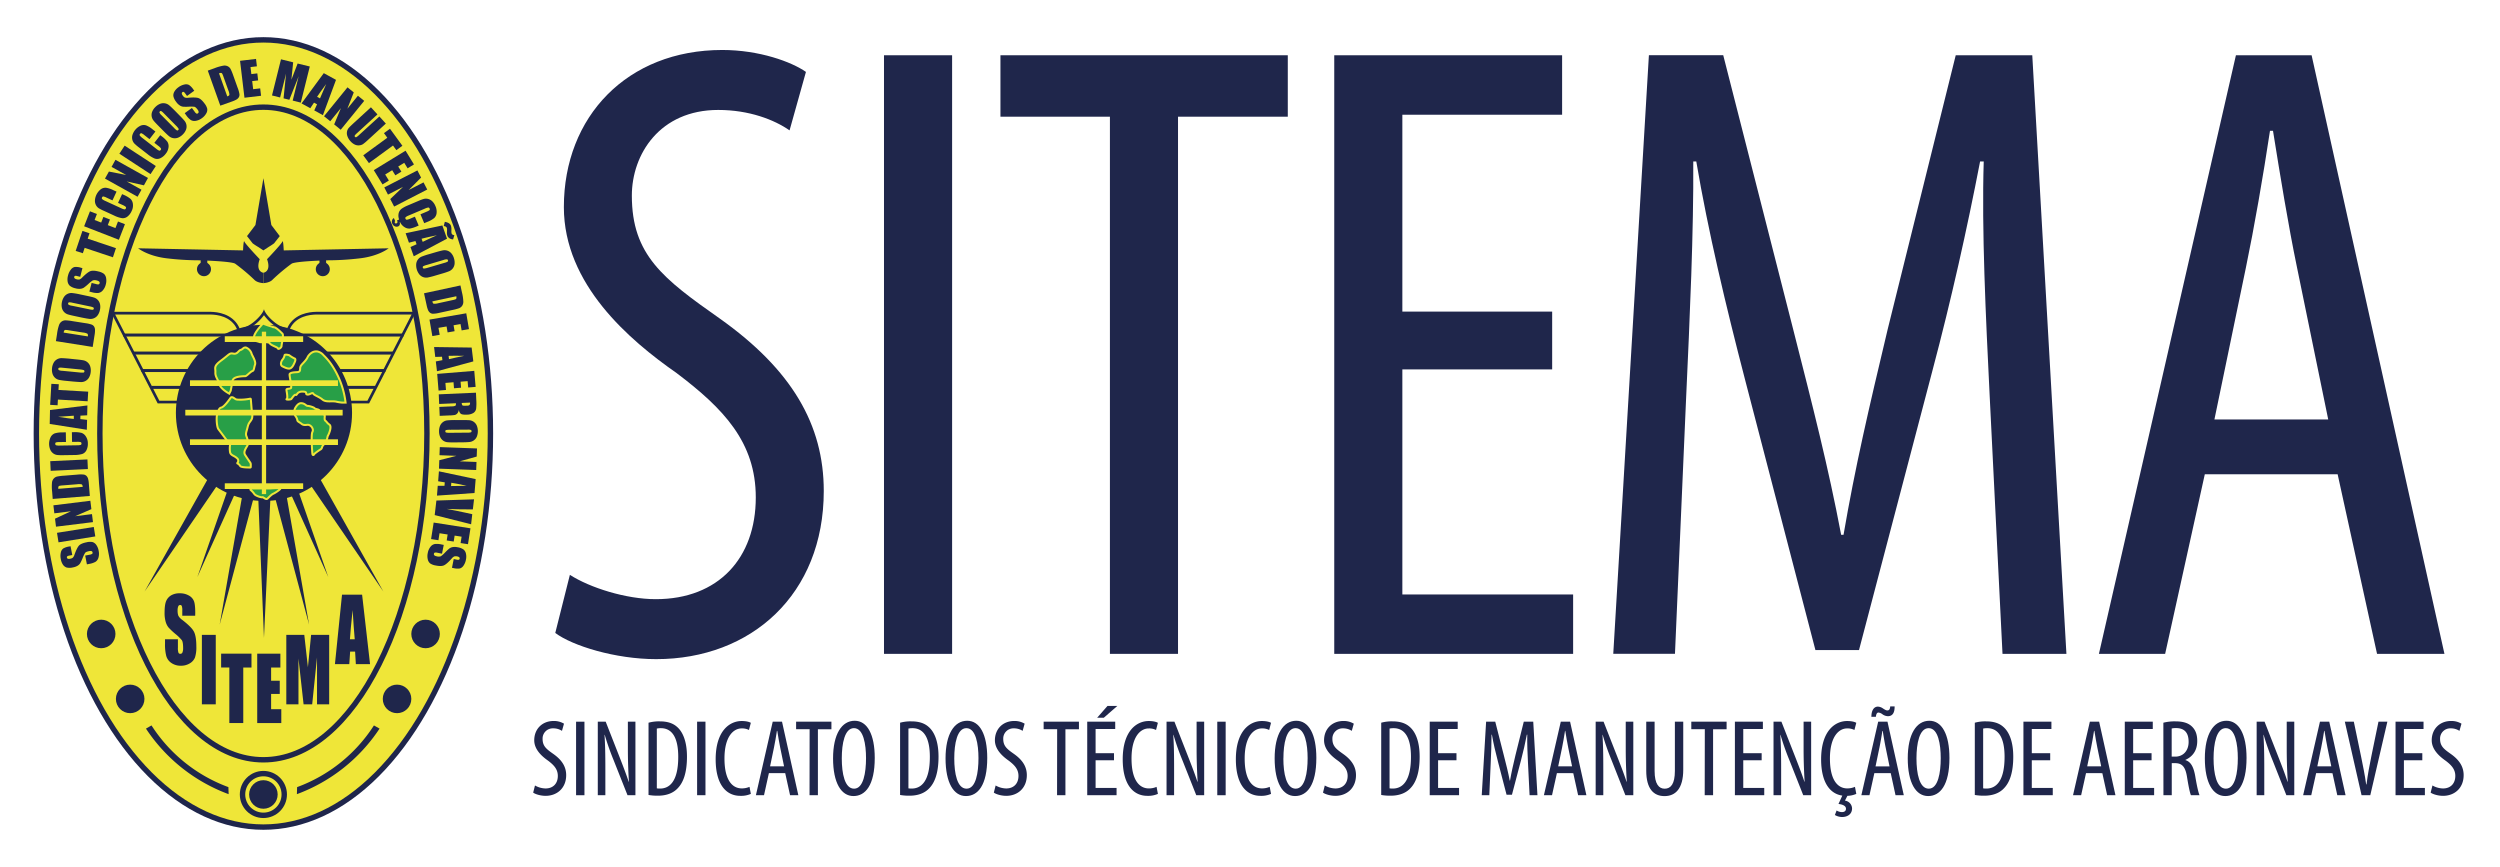 <svg xmlns="http://www.w3.org/2000/svg" viewBox="0 0 1849.82 641.47"><defs><style>.cls-1,.cls-3,.cls-4{fill:#efe638;}.cls-1,.cls-4{stroke:#1f264b;}.cls-1,.cls-4,.cls-5{stroke-miterlimit:10;}.cls-1{stroke-width:4px;}.cls-2{fill:#1f264b;}.cls-4{stroke-width:2px;}.cls-5{fill:#289f47;stroke:#efe638;stroke-width:1.5px;}</style></defs><g id="Layer_2_Image" data-name="Layer 2 Image"><ellipse class="cls-1" cx="194.89" cy="320.74" rx="167.99" ry="291.25"/><ellipse class="cls-1" cx="194.89" cy="320.74" rx="121.01" ry="241.45"/><path class="cls-2" d="M52.21,404.18l1.27,6.5-2,.39a4.15,4.15,0,0,0-1.74.6.94.94,0,0,0-.22.91,1.07,1.07,0,0,0,.71.85,3,3,0,0,0,1.63,0,4.54,4.54,0,0,0,2-.76,5.49,5.49,0,0,0,1.27-2.3q1.88-5.22,3.42-6.79c1-1,2.88-1.82,5.53-2.33a10.29,10.29,0,0,1,4.39-.16,5.4,5.4,0,0,1,2.8,2.15A10.61,10.61,0,0,1,73,407.57a10.19,10.19,0,0,1-.14,5,5.33,5.33,0,0,1-2.21,3.14,14.52,14.52,0,0,1-4.58,1.53l-1.77.34-1.27-6.5,3.3-.64a4.49,4.49,0,0,0,1.9-.66,1.09,1.09,0,0,0,.24-1.06,1.17,1.17,0,0,0-.75-.93,3.31,3.31,0,0,0-1.71,0c-1.59.31-2.59.73-3,1.26a20.8,20.8,0,0,0-1.82,3.75,31.05,31.05,0,0,1-1.85,3.95,5.87,5.87,0,0,1-1.9,1.83,9.56,9.56,0,0,1-3.43,1.25,10,10,0,0,1-4.7.1,5.43,5.43,0,0,1-2.74-2.12A10.22,10.22,0,0,1,45,413.7a11.18,11.18,0,0,1,0-4.82,5,5,0,0,1,1.73-3,12.17,12.17,0,0,1,4.45-1.51Z"/><path class="cls-2" d="M42.18,394.25l27.21-4.33,1.12,7L43.3,401.29Z"/><path class="cls-2" d="M39.5,373.9l27.35-3.38.77,6.2-12,5.23,12.44-1.54.73,5.92-27.35,3.38-.73-5.92,11.82-5.49-12.31,1.52Z"/><path class="cls-2" d="M39,369.18l-.42-5.32a32.89,32.89,0,0,1-.09-7A5.42,5.42,0,0,1,39.85,354a5,5,0,0,1,2.32-1.37,36.91,36.91,0,0,1,5.22-.66l9.62-.77a22.6,22.6,0,0,1,5-.05A3.84,3.84,0,0,1,64,352.16a4.94,4.94,0,0,1,1.15,2,19.08,19.08,0,0,1,.59,3.8l.72,9Zm4.13-7.49,18.07-1.45c-.08-1-.34-1.64-.77-1.84a9.19,9.19,0,0,0-3.4-.08l-10.67.85a14.07,14.07,0,0,0-2.38.31,1.14,1.14,0,0,0-.73.6A3.57,3.57,0,0,0,43.15,361.69Z"/><path class="cls-2" d="M37.17,341.24l27.52-1.3.34,7.12L37.5,348.37Z"/><path class="cls-2" d="M48.7,319.89l.11,7.14L44,327.1a8.58,8.58,0,0,0-2.61.27,1,1,0,0,0-.5,1,1.06,1.06,0,0,0,.65,1.11,9.27,9.27,0,0,0,2.72.2l12.8-.2a9.24,9.24,0,0,0,2.62-.27,1,1,0,0,0,.6-1.08,1,1,0,0,0-.63-1,9.8,9.8,0,0,0-2.89-.2l-3.46,0-.11-7.14h1.07a20.81,20.81,0,0,1,6.08.51,6.12,6.12,0,0,1,3.17,2.61A9.06,9.06,0,0,1,65,328a10.5,10.5,0,0,1-1.06,5.18,5.52,5.52,0,0,1-3.12,2.74,21.15,21.15,0,0,1-6.06.76l-8,.12a36,36,0,0,1-4.47-.14,6.34,6.34,0,0,1-2.88-1.16,6.7,6.7,0,0,1-2.21-2.77,11.34,11.34,0,0,1,.29-9.32,5.86,5.86,0,0,1,3-2.74,18.66,18.66,0,0,1,5.67-.73Z"/><path class="cls-2" d="M37,303.38,64.68,300l-.17,7.29-5,.26-.07,2.55,5,.55L64.25,318l-27.46-4.3Zm17.62,4.21q-4.69.42-11.6.8Q51,309.68,54.6,310Z"/><path class="cls-2" d="M38,284l5.5.31-.24,4.23,22,1.26-.41,7.12-22-1.26-.24,4.22-5.5-.32Z"/><path class="cls-2" d="M55.92,265.87c2.76.26,4.7.52,5.83.75a6.59,6.59,0,0,1,5,4.49,10,10,0,0,1,.37,4.12A10.24,10.24,0,0,1,66,279.1a6.43,6.43,0,0,1-2.43,2.6,6.54,6.54,0,0,1-3.26,1q-1.71,0-6-.37l-4.69-.46a58.26,58.26,0,0,1-5.83-.76,6.58,6.58,0,0,1-3-1.51,6.72,6.72,0,0,1-1.92-3,10.13,10.13,0,0,1-.37-4.12,10.24,10.24,0,0,1,1.1-3.87A6.43,6.43,0,0,1,42,266a6.57,6.57,0,0,1,3.26-1q1.71,0,5.95.37Zm-9.7,6.23a8.64,8.64,0,0,0-2.47,0,.84.84,0,0,0-.61.82,1,1,0,0,0,.35.89,5.94,5.94,0,0,0,2.52.54l12.8,1.24a13.16,13.16,0,0,0,3,.09.84.84,0,0,0,.65-.85.89.89,0,0,0-.56-1,14.23,14.23,0,0,0-3-.5Z"/><path class="cls-2" d="M41.37,252.42l.83-5.28a32.2,32.2,0,0,1,1.56-6.83,5.34,5.34,0,0,1,2-2.49,5,5,0,0,1,2.58-.8,37.8,37.8,0,0,1,5.23.59l9.53,1.5a23,23,0,0,1,4.85,1.11,3.71,3.71,0,0,1,1.74,1.51A4.9,4.9,0,0,1,70.3,244a19,19,0,0,1-.31,3.83l-1.41,8.89Zm5.76-6.32L65,248.92c.16-1,0-1.67-.32-2a9.19,9.19,0,0,0-3.28-.88l-10.58-1.66a14.3,14.3,0,0,0-2.39-.26,1.08,1.08,0,0,0-.84.42A3.38,3.38,0,0,0,47.13,246.1Z"/><path class="cls-2" d="M63.87,218.81c2.71.56,4.62,1,5.72,1.37a6.6,6.6,0,0,1,4.44,5,10,10,0,0,1-.08,4.13,10.33,10.33,0,0,1-1.5,3.73,6.5,6.5,0,0,1-2.7,2.33,6.63,6.63,0,0,1-3.34.61q-1.71-.15-5.88-1L55.92,234q-4.06-.84-5.72-1.38a6.61,6.61,0,0,1-4.44-5,10.19,10.19,0,0,1,.07-4.14,10.34,10.34,0,0,1,1.51-3.73,6.59,6.59,0,0,1,6-2.93,56.62,56.62,0,0,1,5.87,1ZM53.56,224a8.75,8.75,0,0,0-2.45-.29.85.85,0,0,0-.7.75,1,1,0,0,0,.25.92,5.91,5.91,0,0,0,2.45.81l12.6,2.6a12.5,12.5,0,0,0,2.94.41.84.84,0,0,0,.73-.77.89.89,0,0,0-.44-1,14,14,0,0,0-3-.82Z"/><path class="cls-2" d="M61,198.42l-1.65,6.42-2-.51a4,4,0,0,0-1.83-.21,1,1,0,0,0-.59.72,1.07,1.07,0,0,0,.27,1.08,3.09,3.09,0,0,0,1.47.72,4.58,4.58,0,0,0,2.1.16,5.56,5.56,0,0,0,2.14-1.54c2.62-2.6,4.63-4.15,6-4.64s3.38-.41,6,.27a10.38,10.38,0,0,1,4,1.74,5.38,5.38,0,0,1,1.61,3.16,10.53,10.53,0,0,1-.23,4.66,10.28,10.28,0,0,1-2.28,4.47,5.32,5.32,0,0,1-3.34,1.87,14,14,0,0,1-4.79-.59l-1.75-.45,1.66-6.41,3.24.83a4.38,4.38,0,0,0,2,.23,1.1,1.1,0,0,0,.68-.85,1.15,1.15,0,0,0-.28-1.16,3.3,3.3,0,0,0-1.53-.76,5.24,5.24,0,0,0-3.25-.15,20.81,20.81,0,0,0-3.25,2.61,34.48,34.48,0,0,1-3.37,2.77,6.1,6.1,0,0,1-2.5.83,9.72,9.72,0,0,1-3.64-.35,10.14,10.14,0,0,1-4.28-1.93,5.51,5.51,0,0,1-1.57-3.1,10.27,10.27,0,0,1,.29-4.4,11.26,11.26,0,0,1,2.05-4.36,5,5,0,0,1,2.85-2,12.09,12.09,0,0,1,4.67.55Z"/><path class="cls-2" d="M61,170.86l5.23,1.75-1.34,4,20.91,7-2.25,6.77-20.91-7-1.34,4L56,185.66Z"/><path class="cls-2" d="M62.25,167.43l4.31-11.08,5.14,2L70,162.78l4.87,1.9,1.62-4.16,4.88,1.9-1.61,4.16,5.65,2.19,1.89-4.88,5.14,2-4.48,11.53Z"/><path class="cls-2" d="M86.23,141.78l-3,6.48-4.35-2a8.63,8.63,0,0,0-2.46-.89,1,1,0,0,0-.89.7,1,1,0,0,0,.1,1.28A9.76,9.76,0,0,0,78,148.71l11.63,5.35a9.07,9.07,0,0,0,2.48.88,1,1,0,0,0,1-.72A1,1,0,0,0,93,153a9.83,9.83,0,0,0-2.52-1.43l-3.14-1.45,3-6.48,1,.45a21,21,0,0,1,5.26,3.09,6.19,6.19,0,0,1,1.73,3.72,9,9,0,0,1-.89,5.18,10.55,10.55,0,0,1-3.2,4.22,5.52,5.52,0,0,1-4,1.12,20.64,20.64,0,0,1-5.78-1.93l-7.32-3.37a35.44,35.44,0,0,1-4-2,6.25,6.25,0,0,1-2.1-2.3,6.82,6.82,0,0,1-.8-3.45,11.45,11.45,0,0,1,4.28-8.28,5.88,5.88,0,0,1,3.9-1.17,18.61,18.61,0,0,1,5.44,1.79Z"/><path class="cls-2" d="M85.44,118.24l24.06,13.43-3,5.46-12.75-2.87,10.94,6.11-2.91,5.21L77.68,132.15l2.91-5.21,12.78,2.55-10.83-6Z"/><path class="cls-2" d="M92.23,107.77l23.07,15.07-3.91,6L88.33,113.74Z"/><path class="cls-2" d="M115,97.3l-4.38,5.64L106.85,100a8.37,8.37,0,0,0-2.2-1.42,1,1,0,0,0-1,.47,1,1,0,0,0-.19,1.27,9.12,9.12,0,0,0,2,1.86l10.1,7.86a8.86,8.86,0,0,0,2.22,1.42,1.21,1.21,0,0,0,1.29-1.67,10.1,10.1,0,0,0-2.12-2l-2.74-2.13,4.38-5.63.85.66a21.1,21.1,0,0,1,4.42,4.2,6.2,6.2,0,0,1,.85,4,9.11,9.11,0,0,1-2.06,4.83,10.43,10.43,0,0,1-4.07,3.38,5.55,5.55,0,0,1-4.15.19,21.08,21.08,0,0,1-5.19-3.2l-6.36-4.94a35,35,0,0,1-3.4-2.91,6.21,6.21,0,0,1-1.52-2.71,6.85,6.85,0,0,1,0-3.54A11.43,11.43,0,0,1,104,93a5.84,5.84,0,0,1,4.06-.25,18.07,18.07,0,0,1,4.89,3Z"/><path class="cls-2" d="M132.62,85.2c1.95,2,3.28,3.4,4,4.31a6.63,6.63,0,0,1,1.36,3.1,6.5,6.5,0,0,1-.42,3.51,10.11,10.11,0,0,1-2.35,3.41,10.22,10.22,0,0,1-3.31,2.27,6.62,6.62,0,0,1-6.66-.89q-1.33-1.06-4.34-4.08l-3.32-3.35q-2.92-2.94-4-4.31a6.58,6.58,0,0,1-.94-6.61A10.11,10.11,0,0,1,115,79.15a10.31,10.31,0,0,1,3.32-2.27,6.45,6.45,0,0,1,3.53-.45A6.54,6.54,0,0,1,125,77.77q1.33,1.07,4.34,4.08Zm-11.44-1.4a9.05,9.05,0,0,0-1.88-1.6.85.85,0,0,0-1,.24.94.94,0,0,0-.3.91,6.06,6.06,0,0,0,1.59,2l9.06,9.14a12.56,12.56,0,0,0,2.23,2,.84.84,0,0,0,1-.24.87.87,0,0,0,.2-1.11,13.81,13.81,0,0,0-2-2.33Z"/><path class="cls-2" d="M143.76,67.13,138.38,71l-1.19-1.66A4.18,4.18,0,0,0,135.92,68a1,1,0,0,0-.92.18,1.07,1.07,0,0,0-.48,1,3.1,3.1,0,0,0,.67,1.49,4.45,4.45,0,0,0,1.51,1.47,5.44,5.44,0,0,0,2.62.19q5.53-.48,7.6.27c1.38.51,2.85,1.85,4.43,4a10.28,10.28,0,0,1,2,3.93,5.37,5.37,0,0,1-.78,3.45,10.62,10.62,0,0,1-3.16,3.44,10.28,10.28,0,0,1-4.61,2,5.31,5.31,0,0,1-3.77-.7,14.38,14.38,0,0,1-3.3-3.51l-1.06-1.47L142,79.89l2,2.72a4.39,4.39,0,0,0,1.39,1.45,1.07,1.07,0,0,0,1.06-.22,1.15,1.15,0,0,0,.53-1.07,3.22,3.22,0,0,0-.69-1.56c-.95-1.32-1.75-2-2.4-2.2a21.24,21.24,0,0,0-4.17-.07,33.48,33.48,0,0,1-4.36,0,5.92,5.92,0,0,1-2.45-1,9.7,9.7,0,0,1-2.57-2.59,10.09,10.09,0,0,1-2.06-4.23,5.47,5.47,0,0,1,.78-3.38,10.42,10.42,0,0,1,3-3.2,11.15,11.15,0,0,1,4.37-2,4.92,4.92,0,0,1,3.44.33,12.19,12.19,0,0,1,3.23,3.4Z"/><path class="cls-2" d="M153.75,52.26l5-1.8a33.14,33.14,0,0,1,6.74-1.91,5.29,5.29,0,0,1,3.14.55A4.92,4.92,0,0,1,170.59,51a36.86,36.86,0,0,1,2,4.86l3.25,9.09a22.58,22.58,0,0,1,1.35,4.79,3.72,3.72,0,0,1-.49,2.25A5,5,0,0,1,175,73.62a19.25,19.25,0,0,1-3.52,1.55l-8.47,3Zm8.31,2,6.1,17.07c1-.35,1.5-.75,1.58-1.22a9.17,9.17,0,0,0-.8-3.3l-3.61-10.08a14.27,14.27,0,0,0-.92-2.22,1.12,1.12,0,0,0-.77-.55A3.5,3.5,0,0,0,162.06,54.29Z"/><path class="cls-2" d="M177.62,45l11.82-1.41.65,5.48-4.73.56.62,5.19,4.42-.53L191,59.5,186.6,60l.72,6,5.2-.62.65,5.48-12.28,1.46Z"/><path class="cls-2" d="M229.22,49.2l-6.65,26.74-6-1.51L221,56.38l-6.9,17.45-4.29-1.06,1.85-18.28-4.4,17.64-6-1.5,6.65-26.74,9,2.22q-.19,2.52-.59,5.89l-.71,7L220.22,47Z"/><path class="cls-2" d="M248.62,59.09l-9.69,26.12-6.39-3.51,2.05-4.53-2.24-1.23-2.76,4.14-6.47-3.55,16.46-22.4ZM236.77,72.8q1.78-4.36,4.62-10.67-4.75,6.42-6.77,9.49Z"/><path class="cls-2" d="M269.49,74.62,252.11,96l-4.85-3.94,5-12.07-7.9,9.72L239.75,86l17.38-21.38,4.63,3.76L257,80.48l7.82-9.63Z"/><path class="cls-2" d="M285.5,91.44l-13.59,12.43a33.39,33.39,0,0,1-3.38,2.81,6,6,0,0,1-2.74.87,6.16,6.16,0,0,1-3.27-.58,9.8,9.8,0,0,1-3.11-2.38,10.68,10.68,0,0,1-2.32-3.75,6.44,6.44,0,0,1-.33-3.51,5.81,5.81,0,0,1,1.3-2.68c.64-.74,2.1-2.16,4.4-4.26l12-11,4.82,5.27L264.06,98.6a8.29,8.29,0,0,0-1.58,1.7.76.76,0,0,0,.17.92.82.82,0,0,0,1,.27,10,10,0,0,0,2.06-1.62l15-13.69Z"/><path class="cls-2" d="M297.74,107.85l-4.45,3.26-2.5-3.43-17.8,13-4.21-5.76,17.81-13-2.49-3.41,4.46-3.25Z"/><path class="cls-2" d="M300.08,111.51l6.22,10.15-4.7,2.88-2.49-4.06-4.46,2.73L297,127l-4.47,2.74-2.33-3.8L285,129.12l2.73,4.46-4.7,2.88-6.46-10.55Z"/><path class="cls-2" d="M316.13,140.24l-24.5,12.61-2.86-5.56,9.44-9L287.07,144l-2.73-5.31,24.5-12.6,2.73,5.3-9.2,9.23,11-5.67Z"/><path class="cls-2" d="M296,164.28l-.29.12a2.71,2.71,0,0,1,.1,1.78,2,2,0,0,1-1.22,1.35,3,3,0,0,1-2.47-.09,3.66,3.66,0,0,1-1.85-1.94,3.24,3.24,0,0,1,1.16-4.16l1,2.31a.87.87,0,0,0-.33,1.06,1,1,0,0,0,.53.59,1,1,0,0,0,.8-.07,1,1,0,0,0,.64-.65,1.69,1.69,0,0,0-.15-1.08l-.18-.41,1.57-.67a8.16,8.16,0,0,1-.3-4.77,5.85,5.85,0,0,1,2.14-3.18A24.27,24.27,0,0,1,302,151.9l7.41-3.15a35.28,35.28,0,0,1,4.19-1.56,6.21,6.21,0,0,1,3.12,0,6.75,6.75,0,0,1,3.09,1.72,10,10,0,0,1,2.33,3.48,9.87,9.87,0,0,1,.91,5.26,5.88,5.88,0,0,1-1.75,3.68,18.22,18.22,0,0,1-5,2.81l-2.41,1-2.79-6.57,4.41-1.87a9,9,0,0,0,2.31-1.23,1,1,0,0,0,.08-1.13c-.23-.54-.57-.81-1-.79a9.61,9.61,0,0,0-2.6.85l-11.77,5a8.84,8.84,0,0,0-2.32,1.24,1,1,0,0,0-.15,1.23,1,1,0,0,0,1,.71,10.11,10.11,0,0,0,2.75-.9l3.19-1.35,2.79,6.56-1,.42a23.71,23.71,0,0,1-5.43,1.8,6.21,6.21,0,0,1-3.85-.92A8.78,8.78,0,0,1,296,164.28Z"/><path class="cls-2" d="M330.76,176.62l-24.62,13-2.43-6.88,4.54-2-.85-2.4-4.81,1.24-2.46-7,27.19-5.76Zm-18,2.35q4.23-2.07,10.55-4.89-7.83,1.62-11.37,2.57Zm22.5-1.83a5.13,5.13,0,0,1-2.9-1,4,4,0,0,1-1.31-1.65,7,7,0,0,1-.34-2.64l.05-1.34a5.49,5.49,0,0,0-.13-1.86c-.28-.79-1.05-1.25-2.3-1.38l.8-3.13c2.48.44,4,1.39,4.51,2.86a7.65,7.65,0,0,1,.37,2.69l0,1.12a6.63,6.63,0,0,0,.13,1.86,1.85,1.85,0,0,0,2.07,1.24Z"/><path class="cls-2" d="M322.21,203.87a56.19,56.19,0,0,1-5.69,1.46,6.56,6.56,0,0,1-6.26-2.32,11.12,11.12,0,0,1-2.29-7.69,6.61,6.61,0,0,1,3.95-5.42,56.28,56.28,0,0,1,5.66-1.87l4.53-1.33q4-1.15,5.7-1.46a6.59,6.59,0,0,1,6.25,2.33,9.88,9.88,0,0,1,1.88,3.69,10.42,10.42,0,0,1,.42,4,6.65,6.65,0,0,1-4,5.42,59.05,59.05,0,0,1-5.66,1.87Zm6.69-9.39a8.77,8.77,0,0,0,2.3-.89.83.83,0,0,0,.27-1,1,1,0,0,0-.65-.7,6.3,6.3,0,0,0-2.55.43L315.93,196a12.79,12.79,0,0,0-2.79,1,.85.85,0,0,0-.29,1,.86.86,0,0,0,.88.71,13.69,13.69,0,0,0,3-.66Z"/><path class="cls-2" d="M340.7,211.21l1.13,5.22a31.92,31.92,0,0,1,1,6.93,5.3,5.3,0,0,1-.94,3,4.9,4.9,0,0,1-2.12,1.67,34.9,34.9,0,0,1-5.08,1.35l-9.43,2.05a22,22,0,0,1-4.92.71,3.69,3.69,0,0,1-2.17-.76,5.19,5.19,0,0,1-1.42-1.88,19.53,19.53,0,0,1-1.08-3.68l-1.92-8.8Zm-3.09,8L319.9,223c.22,1,.55,1.58,1,1.73a9.2,9.2,0,0,0,3.37-.37l10.47-2.28a13.85,13.85,0,0,0,2.31-.62,1.17,1.17,0,0,0,.65-.7A3.62,3.62,0,0,0,337.61,219.18Z"/><path class="cls-2" d="M345,231.81l2,11.72-5.43.94-.81-4.69-5.15.89.76,4.39-5.17.9-.76-4.39-6,1,.9,5.16-5.44.94-2.11-12.19Z"/><path class="cls-2" d="M350.22,267.41l-26.89,7.28-.86-7.25,4.88-.95-.3-2.54-5,.15-.86-7.32,27.79.39Zm-18-1.68q4.57-1.1,11.36-2.43c-5.32-.11-9.21-.11-11.65,0Z"/><path class="cls-2" d="M350.92,274.41l1,11.86-5.5.44L346,282l-5.21.42.36,4.45-5.23.42-.35-4.45-6,.49.42,5.22-5.5.44-1-12.33Z"/><path class="cls-2" d="M352.18,290.56l.22,5.05a38,38,0,0,1-.09,6.84,4.67,4.67,0,0,1-1.87,3,9.07,9.07,0,0,1-5.08,1.35q-3.21.15-4.35-.6a4.21,4.21,0,0,1-1.47-3.08,5.41,5.41,0,0,1-1.28,2.91,4.26,4.26,0,0,1-1.59,1,26.47,26.47,0,0,1-4.06.35l-7.26.32-.29-6.62,9.14-.4a6.38,6.38,0,0,0,2.73-.47c.34-.24.49-.86.44-1.84l-12.41.54-.31-7.13Zm-4.4,7.33-6.12.27a3.13,3.13,0,0,0,.4,1.67c.24.31,1,.44,2.18.39l1.51-.07a2.25,2.25,0,0,0,1.7-.54A2.6,2.6,0,0,0,347.78,297.89Z"/><path class="cls-2" d="M336.94,327.34a58.61,58.61,0,0,1-5.88-.14,6.56,6.56,0,0,1-5.39-3.95,10.16,10.16,0,0,1-.8-4.06,10.35,10.35,0,0,1,.69-4,6.51,6.51,0,0,1,2.15-2.84,6.58,6.58,0,0,1,3.14-1.3,58.88,58.88,0,0,1,5.95-.25l4.72,0q4.14,0,5.88.14a6.62,6.62,0,0,1,5.38,3.95,11.17,11.17,0,0,1,.11,8,6.43,6.43,0,0,1-2.14,2.84,6.52,6.52,0,0,1-3.14,1.3,56.19,56.19,0,0,1-6,.25Zm9-7.21a8.69,8.69,0,0,0,2.46-.23.84.84,0,0,0,.53-.88,1,1,0,0,0-.44-.85,6.16,6.16,0,0,0-2.56-.27l-12.87.1a13.28,13.28,0,0,0-3,.22.86.86,0,0,0-.55.92.87.87,0,0,0,.65.92,13.34,13.34,0,0,0,3.08.18Z"/><path class="cls-2" d="M352.35,347.78l-27.53-1,.23-6.25,12.66-3.24-12.52-.47.22-6,27.54,1-.22,6-12.55,3.53,12.4.47Z"/><path class="cls-2" d="M351.12,364.79l-27.79,1.93.57-7.27h5l.2-2.54-4.9-.81.57-7.36,27.19,5.76Zm-17.37-5.15c3.14-.11,7-.18,11.62-.18q-7.8-1.71-11.43-2.26Z"/><path class="cls-2" d="M348.59,387.93l-26.95-6.81,1.26-10.76,27.85-.89-.88,7.47q-11.46,0-19.35-.38,7.85,1.47,13.91,2.81l5,1.09Z"/><path class="cls-2" d="M348.11,390.92l-1.84,11.75-5.45-.85.74-4.71-5.16-.8-.69,4.4-5.18-.81.69-4.41-6-.93-.81,5.17-5.44-.85,1.91-12.22Z"/><path class="cls-2" d="M334.43,420.15l1.29-6.5,2,.4a4,4,0,0,0,1.84.1,1,1,0,0,0,.55-.75,1.08,1.08,0,0,0-.33-1.06,3,3,0,0,0-1.51-.64,4.57,4.57,0,0,0-2.11,0,5.38,5.38,0,0,0-2,1.65q-3.72,4.13-5.74,5t-6,.07a10.24,10.24,0,0,1-4.12-1.52,5.31,5.31,0,0,1-1.78-3.05,10.32,10.32,0,0,1,0-4.67,10.2,10.2,0,0,1,2-4.59,5.36,5.36,0,0,1,3.24-2.06,14.32,14.32,0,0,1,4.81.31l1.77.35-1.28,6.5L323.7,409a4.37,4.37,0,0,0-2-.11,1.1,1.1,0,0,0-.63.89,1.16,1.16,0,0,0,.35,1.14,3.29,3.29,0,0,0,1.57.67,5.27,5.27,0,0,0,3.25,0,21.37,21.37,0,0,0,3.1-2.79,31.89,31.89,0,0,1,3.21-3,6,6,0,0,1,2.44-1,9.69,9.69,0,0,1,3.66.15,10,10,0,0,1,4.38,1.69,5.42,5.42,0,0,1,1.74,3,10.29,10.29,0,0,1,0,4.42,11.19,11.19,0,0,1-1.81,4.47,5,5,0,0,1-2.73,2.1,12,12,0,0,1-4.69-.28Z"/><path class="cls-2" d="M144.42,455.59h-9.54v-3.8a9.61,9.61,0,0,0-.37-3.4,1.25,1.25,0,0,0-1.22-.73,1.5,1.5,0,0,0-1.4,1,7.16,7.16,0,0,0-.48,3,10.84,10.84,0,0,0,.53,3.87,8.89,8.89,0,0,0,2.91,3.15c4.57,3.53,7.46,6.42,8.64,8.69s1.79,5.91,1.79,11a24.36,24.36,0,0,1-1,8.09,8.88,8.88,0,0,1-3.82,4.36,12.19,12.19,0,0,1-6.59,1.77,12,12,0,0,1-7-2A9.32,9.32,0,0,1,123,485.3a34.09,34.09,0,0,1-.9-8.92V473h9.54v6.25a10.35,10.35,0,0,0,.41,3.71,1.44,1.44,0,0,0,1.42.83,1.61,1.61,0,0,0,1.53-1.05,7.54,7.54,0,0,0,.5-3.11q0-4.53-.95-5.93a33,33,0,0,0-4.81-4.67,50.42,50.42,0,0,1-5.08-4.79,11.88,11.88,0,0,1-2.06-4.13,23,23,0,0,1-.82-6.73q0-5.89,1.16-8.63a8.9,8.9,0,0,1,3.75-4.27A12.07,12.07,0,0,1,133,439a13,13,0,0,1,6.82,1.69,8.19,8.19,0,0,1,3.74,4.23q.92,2.56.91,8.68Z"/><path class="cls-2" d="M159.65,469.76v51.38H149.38V469.76Z"/><path class="cls-2" d="M186.08,483.65v10.28H180V535H169.7v-41.1h-6.08V483.65Z"/><path class="cls-2" d="M190.32,483.65h17.14v10.28H200.6v9.75H207v9.77H200.6v11.3h7.54V535H190.32Z"/><path class="cls-2" d="M243.57,469.76v51.38h-9l0-34.69L231,521.14h-6.37l-3.78-33.89v33.89h-9V469.76h13.3q.59,4.64,1.22,10.92l1.46,13.07,2.36-24Z"/><path class="cls-2" d="M267.93,440l5.88,51.39H263.3l-.55-9.24h-3.68l-.61,9.24H247.83L253.07,440Zm-5.45,33q-.78-8.73-1.56-21.58-1.57,14.76-2,21.58Z"/><circle class="cls-1" cx="194.89" cy="587.85" r="15.44"/><circle class="cls-2" cx="194.89" cy="587.85" r="10.56"/><path class="cls-2" d="M276.69,536.76a114.54,114.54,0,0,1-56.85,45.65c-.05,1.73-.11,3.47-.16,5.21a125.37,125.37,0,0,0,61.16-48.5Z"/><path class="cls-2" d="M112.1,536.76A114.54,114.54,0,0,0,169,582.41c.05,1.73.11,3.47.17,5.21A125.34,125.34,0,0,1,108,539.12Z"/><path class="cls-2" d="M202.79,180.06h0L207,174.7l-6.22-8.2-5.86-34.66v0L189,166.5l-6.23,8.2,4.19,5.36a46.07,46.07,0,0,0,4,2.63l3.92,2.59,4-2.64c1.74-1,3.45-2.25,3.83-2.52Zm-7.91,3.66h0Z"/><path class="cls-2" d="M192.17,191.78s-10.66-11.17-11.33-13-1,6.5-1,6.5l-77.67-1.56s7.17,5.73,21,7.39a204.51,204.51,0,0,0,24.84,1.5s23.16.67,26,2.5A139.77,139.77,0,0,1,188.17,207c2.17,2.33,6.71,2.5,6.71,2.5v-7.67S188.84,201.11,192.17,191.78Z"/><circle class="cls-2" cx="150.93" cy="199.18" r="5.2"/><rect class="cls-2" x="148.47" y="191.61" width="4.91" height="4.91"/><path class="cls-2" d="M197.6,191.78s10.67-11.17,11.34-13,1,6.5,1,6.5l77.66-1.56s-7.16,5.73-21,7.39a204.31,204.31,0,0,1-24.83,1.5s-23.17.67-26,2.5A141,141,0,0,0,201.6,207c-2.16,2.33-6.71,2.5-6.71,2.5v-7.67S200.94,201.11,197.6,191.78Z"/><circle class="cls-2" cx="238.85" cy="199.18" r="5.2"/><rect class="cls-2" x="236.4" y="191.61" width="4.91" height="4.91" transform="translate(477.7 388.13) rotate(-180)"/><circle class="cls-2" cx="314.9" cy="469.08" r="10.56"/><circle class="cls-2" cx="74.88" cy="469.08" r="10.56"/><circle class="cls-2" cx="96.32" cy="517.14" r="10.56"/><circle class="cls-2" cx="293.79" cy="517.14" r="10.56"/><path class="cls-3" d="M183.69,242.12a30,30,0,0,0,6.31-4.49,27.17,27.17,0,0,0,5.32-6.29,27.17,27.17,0,0,0,5.32,6.29,30,30,0,0,0,6.31,4.49Z"/><path class="cls-2" d="M195.32,233.2a34.72,34.72,0,0,0,8.07,7.92H187.25a34.72,34.72,0,0,0,8.07-7.92m0-4.54s-.22,2.9-6,8.24-11.11,6.22-11.11,6.22h34.22s-5.33-.89-11.11-6.22-6-8.24-6-8.24Z"/><path class="cls-4" d="M255.1,297.51h17.38l33.72-65.78H235.31c-3.48-.07-13.29.19-19.24,7.28-2.52,3-3.59,6.35-4.51,11.47l1.38,47H255.1Z"/><rect class="cls-2" x="211.56" y="285.52" width="65.94" height="2.21"/><rect class="cls-2" x="212.26" y="273.07" width="72.86" height="2.21"/><rect class="cls-2" x="211.86" y="260.14" width="79.29" height="2.21"/><rect class="cls-2" x="212.26" y="246.8" width="86.27" height="2.21"/><path class="cls-4" d="M134.67,297.51H117.29L83.57,231.73h70.89c3.48-.07,13.29.19,19.24,7.28,2.52,3,3.59,6.35,4.51,11.47l-1.38,47H134.67Z"/><rect class="cls-2" x="112.26" y="285.52" width="65.94" height="2.21" transform="translate(290.47 573.26) rotate(-180)"/><rect class="cls-2" x="104.66" y="273.07" width="72.86" height="2.21" transform="translate(282.17 548.35) rotate(-180)"/><rect class="cls-2" x="98.62" y="260.14" width="79.29" height="2.21" transform="translate(276.53 522.48) rotate(-180)"/><rect class="cls-2" x="91.24" y="246.8" width="86.27" height="2.21" transform="translate(268.76 495.81) rotate(-180)"/><circle class="cls-2" cx="195.32" cy="305.51" r="65.17"/><polygon class="cls-2" points="157.32 348.01 106.98 437.68 168.32 348.01 157.32 348.01"/><polyline class="cls-2" points="222.32 348.01 233.32 348.01 283.65 437.68"/><polyline class="cls-2" points="198.28 327.99 209.11 329.92 242.92 427.03"/><polyline class="cls-2" points="190.64 327.99 179.81 329.92 146 427.03"/><polygon class="cls-2" points="180.26 360.9 162.54 462.19 190.64 357.25 180.26 360.9"/><polygon class="cls-2" points="210.98 360.9 228.7 462.19 200.6 357.25 210.98 360.9"/><polygon class="cls-2" points="190.64 357.25 195.32 472.01 200.6 357.25 190.64 357.25"/><path class="cls-5" d="M217.87,304.15a4.65,4.65,0,0,1,.58-2.25c.8-1.42,2.36-3.63,4.34-3.57,2.91.08,3.58,2,4.83,2s4.75,1.08,5.17,1.75,2.83.67,3.33,1.42,4.08,3,4.17,4.08-.5,3,.5,3.75,1,1.42,3,2.92-.67,7.41-1.09,8-.66,3.16-1.41,4.58A9.75,9.75,0,0,1,239.5,329a4.53,4.53,0,0,0-1.26,2.11,2.21,2.21,0,0,1-1,1.4c-1.17.66-4.67,3.16-4.84,3.66s-1.09,1-1.25-.41-1.09-14.17,0-16.09a3,3,0,0,0,.11-2.55,4.38,4.38,0,0,0-2.3-2.53,3.06,3.06,0,0,0-1.64-.25c-1.67.25-3.08.25-4.33-.83s-3-1.59-3-2.75A6.63,6.63,0,0,0,218.7,308a4.62,4.62,0,0,1-.83-2.64Z"/><path class="cls-5" d="M186,361.41a.68.68,0,0,0-.46,1.19,14.17,14.17,0,0,1,2.53,2.75c1.11,1.79,6,2.94,6.22,2.56s2.45,2.17,3.67,1,2.89-3,4.33-3.62,5.78-3.53,5.12-3.92-5.56-.12-6.78,0C199.7,361.49,190.18,361.44,186,361.41Z"/><path class="cls-5" d="M185.54,345.5a.41.41,0,0,1-.41.42c-1.53,0-6.86,0-7.43-1.17a4.67,4.67,0,0,0-2-1.86.23.23,0,0,1-.07-.37,2.31,2.31,0,0,0-.23-3.44c-2-2-4.67-2-5.17-4.5a17.75,17.75,0,0,1,0-5.34.41.41,0,0,0-.07-.29c-.88-1.17-7.33-9.81-8.57-11.45s-1.67-9.25-.84-10.75.67-4.67,3-5.17,6.84-7.17,6.84-7.17.54-1.16,2.35,0,1.31,1.34,5.15,1.34a38.31,38.31,0,0,0,7-.74.42.42,0,0,1,.5.38l.62,7.67a.08.08,0,0,0,0,0c.06.29,1.12,5,0,7.15s-2.16,2.33-3,5.83-1.66,4.83-.83,6.83,1.5,4.84.83,6.5-3.5,4.69-1.83,7.26c1.26,2,3,4.53,3.78,5.67a2.32,2.32,0,0,1,.39,1.28Z"/><path class="cls-5" d="M169.62,291.25s-6.33-3.34-7.25-6.92-3.17-5.42-3-8.83-1.67-4.34,4.5-8.92,5.83-5.5,8.83-4.92,3.75-2.33,5.42-2.75,2.17-2.5,4.42-1.5a7,7,0,0,1,3.66,4.42c.42,1.33,3.34,5.58,2.5,8s-.63,4.33-2,4.75-4.1,3.67-5.18,3.75-8.84-.08-9.42,3.33-1.42,7.5-1.42,7.5Z"/><path class="cls-5" d="M214,262.83s-3.25-.92-3.41,0a7.54,7.54,0,0,1-1.59,3.33c-.83.92-2,3.92,0,4.92s4.59,2.25,6.09,1.33,2.16-2.66,2.83-4.08,1-2.83,0-3.08A22.11,22.11,0,0,1,214,262.83Z"/><path class="cls-5" d="M194.54,239.41S187.2,247,188,250s2.84,2.41,3.75,3,6.92-.5,7.92,1.08,5.83,2.83,6,3.75,2.67-.42,2.67-1.92,1.83-7.91.58-9.08-4.33-4.42-6.08-4.67A78,78,0,0,1,194.54,239.41Z"/><path class="cls-5" d="M212.12,289.75s1,4.91,0,5.5,2.92.5,3.42,0,2.41-3.75,3.33-3.09.67-2.5,5-2.41,1.58,1.75,3.42,2.16,3.83-1.91,4.5-.66,4.08,2.14,6.83,4.4,7.08.76,10.42,1.6a24.94,24.94,0,0,0,4.58.66c.89,0,1.62,0,2.08,0a63.68,63.68,0,0,0-10.78-28.61,46,46,0,0,0-5.59-6.52,8.08,8.08,0,0,0-4.4-2.69,6.53,6.53,0,0,0-3.07.27,7.77,7.77,0,0,0-3.08,2.25,6.2,6.2,0,0,0-1.16,1.68c-1.58,3.25-4.5,5.08-5.25,6.92s.58,4-2.67,4.16-4.75.5-5.33,1.34,1.92,9.83.83,10.5-3.41.16-3.24,1.33Z"/><rect class="cls-3" x="166.32" y="248.82" width="58" height="4.21"/><rect class="cls-3" x="140.57" y="281.39" width="109.5" height="4.21"/><rect class="cls-3" x="137.11" y="303.22" width="116.42" height="4.21"/><rect class="cls-3" x="140.57" y="325.05" width="109.5" height="4.21"/><rect class="cls-3" x="166.32" y="357.61" width="58" height="4.21"/><rect class="cls-3" x="193.74" y="245.43" width="3.17" height="120.17"/><path class="cls-2" d="M421.67,425.34c14.92,9.59,41.61,18,63.56,18,46.39,0,74-30.41,74-75.27,0-40.92-23.92-65.81-58.55-92-34.87-24.33-83.46-65.61-83.46-122.82,0-67,46.86-116.27,117.21-116.27,27.47,0,51.33,8.8,61.91,16.23L584.22,96.47c-11.3-7.89-29.9-15.12-52.77-15.12-43.36,0-63.93,32.91-63.93,63.39,0,43.87,23,61.41,65.12,91,53.3,37.85,76.89,78.53,76.89,127.55,0,76.57-53.7,124.42-124,124.42-30.3,0-62.11-9.92-74.67-19.38Z"/><path class="cls-2" d="M704.49,40.89V483.81h-50.4V40.89Z"/><path class="cls-2" d="M821.26,86.35h-81V40.89H952.87V86.35H871.65V483.81H821.26Z"/><path class="cls-2" d="M1148.49,273.35H1037.64V439.86H1164v43.95H987.25V40.89h168.6v44H1037.64V230.58h110.85Z"/><path class="cls-2" d="M1472.22,293c-2.89-58.46-6-123.18-4.4-173.51h-2.7c-9.52,49.42-21.35,102.32-35.08,154.07L1375.53,481h-32.25l-51.83-199.18c-14.64-56.35-27.65-111.09-36.32-162.34h-2.23c.32,52.17-2.5,114.13-5.39,177.19l-8.15,187.1H1193.7l26.37-442.92h55l51.69,202.59c14.85,58.42,26,101.87,35.55,152.27h1.77c8.67-50.47,18.53-92.67,32.72-152.27L1447.1,40.89h56.64L1529,483.81h-47.29Z"/><path class="cls-2" d="M1631.4,350.92l-29.35,132.89h-49L1654.42,40.89h56l98.29,442.92h-49.87l-29.16-132.89Zm91.32-40.53-23.12-112.6c-6.51-31.4-12.42-67.89-17.74-101h-2.23c-5.06,33.57-11.63,71.37-17.87,101.46l-23.25,112.14Z"/><path class="cls-2" d="M395.85,581.19a16.22,16.22,0,0,0,7.8,2.21c5.7,0,9.1-3.74,9.1-9.25,0-5-2.94-8.08-7.19-11.3-4.29-3-10.26-8.06-10.26-15.09,0-8.23,5.76-14.29,14.4-14.29a14.51,14.51,0,0,1,7.61,2l-1.49,5.32a11.56,11.56,0,0,0-6.49-1.86,7.54,7.54,0,0,0-7.85,7.79c0,5.39,2.82,7.54,8,11.18,6.55,4.65,9.45,9.65,9.45,15.67,0,9.41-6.6,15.29-15.24,15.29-3.73,0-7.63-1.22-9.18-2.39Z"/><path class="cls-2" d="M432.45,534v54.41h-6.19V534Z"/><path class="cls-2" d="M442.32,588.37V534h5.85l10,25.52c2.27,5.84,5.08,13,7,18.93h.17c-.5-8.56-.76-15.58-.76-25V534h5.59v54.41h-5.85L453.93,562.2a186.26,186.26,0,0,1-6.47-18.47h-.16c.47,7.28.62,14.18.62,25.79v18.85Z"/><path class="cls-2" d="M479.87,534.76a28.82,28.82,0,0,1,8.34-1c5.71,0,9.78,1.41,12.76,4.09,4.22,3.65,7.34,10.69,7.34,22.05,0,12.44-3,19.21-6.53,23-3.51,4-8.75,5.86-15,5.86a38.41,38.41,0,0,1-6.92-.54ZM486,583.32a13.67,13.67,0,0,0,2.37.16c6.85,0,13.48-5,13.48-23.45,0-13.71-4.2-21.24-12.94-21.24a14.05,14.05,0,0,0-2.91.3Z"/><path class="cls-2" d="M522,534v54.41h-6.19V534Z"/><path class="cls-2" d="M555.57,587.42a17.84,17.84,0,0,1-7.8,1.44c-10.6,0-18.23-8.56-18.23-27,0-21.46,10.63-28.36,19.25-28.36,3.28,0,5.66.64,6.77,1.34l-1.38,5.3a11.14,11.14,0,0,0-5.47-1.16c-5.8,0-12.65,5.69-12.65,22.26s6.14,22.12,12.83,22.12a14,14,0,0,0,5.69-1.16Z"/><path class="cls-2" d="M568.93,572.05l-3.61,16.32h-6L571.76,534h6.88l12.07,54.41h-6.12L581,572.05Zm11.22-5-2.84-13.84c-.8-3.85-1.53-8.34-2.18-12.41h-.27c-.63,4.13-1.43,8.77-2.2,12.47l-2.86,13.78Z"/><path class="cls-2" d="M599.06,539.54h-10V534h26.13v5.58h-10v48.83h-6.19Z"/><path class="cls-2" d="M647.25,560.8c0,20.36-7,28.22-15.75,28.22-9,0-15.09-9.62-15.09-27.9,0-18.06,6.5-27.81,16-27.81C641.69,533.31,647.25,543.41,647.25,560.8Zm-24.39.36c0,11.2,2.17,22.4,9.1,22.4s8.84-11.88,8.84-22.57c0-10.15-1.85-22.22-8.92-22.22C625,538.77,622.86,550.12,622.86,561.16Z"/><path class="cls-2" d="M666,534.76a28.87,28.87,0,0,1,8.34-1c5.71,0,9.78,1.41,12.76,4.09,4.23,3.65,7.34,10.69,7.34,22.05,0,12.44-3,19.21-6.52,23-3.52,4-8.75,5.86-15,5.86a38.53,38.53,0,0,1-6.93-.54Zm6.17,48.56a13.67,13.67,0,0,0,2.37.16c6.85,0,13.48-5,13.48-23.45,0-13.71-4.21-21.24-12.95-21.24a14,14,0,0,0-2.9.3Z"/><path class="cls-2" d="M730.49,560.8c0,20.36-7,28.22-15.76,28.22-9,0-15.09-9.62-15.09-27.9,0-18.06,6.5-27.81,16-27.81C724.93,533.31,730.49,543.41,730.49,560.8Zm-24.4.36c0,11.2,2.17,22.4,9.1,22.4S724,571.68,724,561c0-10.15-1.86-22.22-8.93-22.22C708.26,538.77,706.09,550.12,706.09,561.16Z"/><path class="cls-2" d="M736.7,581.19a16.22,16.22,0,0,0,7.81,2.21c5.69,0,9.09-3.74,9.09-9.25,0-5-2.94-8.08-7.19-11.3-4.28-3-10.25-8.06-10.25-15.09,0-8.23,5.75-14.29,14.39-14.29a14.51,14.51,0,0,1,7.61,2l-1.49,5.32a11.56,11.56,0,0,0-6.49-1.86,7.54,7.54,0,0,0-7.85,7.79c0,5.39,2.82,7.54,8,11.18,6.55,4.65,9.45,9.65,9.45,15.67,0,9.41-6.6,15.29-15.24,15.29-3.73,0-7.63-1.22-9.18-2.39Z"/><path class="cls-2" d="M782.22,539.54h-10V534h26.12v5.58h-10v48.83h-6.19Z"/><path class="cls-2" d="M824.28,562.52H810.66V583h15.52v5.4H804.47V534h20.71v5.4H810.66v17.9h13.62Zm2.48-40.19-10,8.72h-4.92l7.63-8.72Z"/><path class="cls-2" d="M856.77,587.42a17.86,17.86,0,0,1-7.81,1.44c-10.6,0-18.23-8.56-18.23-27,0-21.46,10.64-28.36,19.25-28.36,3.28,0,5.66.64,6.77,1.34l-1.37,5.3A11.19,11.19,0,0,0,849.9,539c-5.79,0-12.65,5.69-12.65,22.26s6.14,22.12,12.83,22.12a14,14,0,0,0,5.69-1.16Z"/><path class="cls-2" d="M863.16,588.37V534H869l10,25.52c2.27,5.84,5.08,13,7,18.93h.16c-.49-8.56-.76-15.58-.76-25V534H891v54.41h-5.85L874.77,562.2a183.73,183.73,0,0,1-6.47-18.47h-.16c.47,7.28.61,14.18.61,25.79v18.85Z"/><path class="cls-2" d="M906.9,534v54.41h-6.2V534Z"/><path class="cls-2" d="M940.48,587.42a17.81,17.81,0,0,1-7.8,1.44c-10.6,0-18.23-8.56-18.23-27,0-21.46,10.63-28.36,19.25-28.36,3.28,0,5.66.64,6.77,1.34l-1.37,5.3a11.19,11.19,0,0,0-5.48-1.16c-5.79,0-12.65,5.69-12.65,22.26s6.14,22.12,12.83,22.12a14,14,0,0,0,5.69-1.16Z"/><path class="cls-2" d="M974,560.8c0,20.36-7,28.22-15.76,28.22-9,0-15.09-9.62-15.09-27.9,0-18.06,6.5-27.81,16-27.81C968.48,533.31,974,543.41,974,560.8Zm-24.4.36c0,11.2,2.17,22.4,9.1,22.4s8.85-11.88,8.85-22.57c0-10.15-1.86-22.22-8.93-22.22C951.81,538.77,949.64,550.12,949.64,561.16Z"/><path class="cls-2" d="M980.25,581.19a16.22,16.22,0,0,0,7.81,2.21c5.69,0,9.09-3.74,9.09-9.25,0-5-2.94-8.08-7.19-11.3-4.28-3-10.25-8.06-10.25-15.09,0-8.23,5.75-14.29,14.39-14.29a14.51,14.51,0,0,1,7.61,2l-1.49,5.32a11.56,11.56,0,0,0-6.49-1.86,7.54,7.54,0,0,0-7.85,7.79c0,5.39,2.82,7.54,8,11.18,6.55,4.65,9.45,9.65,9.45,15.67,0,9.41-6.6,15.29-15.24,15.29-3.73,0-7.63-1.22-9.17-2.39Z"/><path class="cls-2" d="M1022,534.76a28.87,28.87,0,0,1,8.34-1c5.71,0,9.78,1.41,12.76,4.09,4.23,3.65,7.34,10.69,7.34,22.05,0,12.44-3,19.21-6.52,23-3.52,4-8.76,5.86-15,5.86a38.45,38.45,0,0,1-6.93-.54Zm6.17,48.56a13.61,13.61,0,0,0,2.37.16c6.84,0,13.47-5,13.47-23.45,0-13.71-4.2-21.24-12.94-21.24a14,14,0,0,0-2.9.3Z"/><path class="cls-2" d="M1077.69,562.52h-13.61V583h15.52v5.4h-21.71V534h20.71v5.4h-14.52v17.9h13.61Z"/><path class="cls-2" d="M1130.62,564.93c-.35-7.18-.73-15.13-.54-21.31h-.33c-1.17,6.07-2.62,12.57-4.31,18.93l-6.7,25.48h-4l-6.36-24.47c-1.8-6.92-3.4-13.65-4.47-19.94h-.27c0,6.41-.31,14-.66,21.77l-1,23h-5.6l3.24-54.41h6.75l6.35,24.89c1.83,7.17,3.2,12.51,4.37,18.7h.22c1.06-6.2,2.27-11.38,4-18.7l6.18-24.89h7l3.1,54.41h-5.81Z"/><path class="cls-2" d="M1152,572.05l-3.61,16.32h-6L1154.87,534h6.88l12.07,54.41h-6.12l-3.59-16.32Zm11.22-5-2.84-13.84c-.8-3.85-1.53-8.34-2.18-12.41H1158c-.62,4.13-1.43,8.77-2.19,12.47l-2.86,13.78Z"/><path class="cls-2" d="M1180.68,588.37V534h5.85l10,25.52c2.27,5.84,5.08,13,7,18.93h.16c-.49-8.56-.76-15.58-.76-25V534h5.6v54.41h-5.86l-10.33-26.17a183.73,183.73,0,0,1-6.47-18.47h-.16c.47,7.28.61,14.18.61,25.79v18.85Z"/><path class="cls-2" d="M1224.29,534v36.45c0,9.84,3.29,13.13,7.42,13.13,4.6,0,7.58-3.54,7.58-13.13V534h6.19v35.49c0,14.14-5.82,19.57-13.86,19.57s-13.52-5.35-13.52-18.83V534Z"/><path class="cls-2" d="M1261.44,539.54h-10V534h26.12v5.58h-10v48.83h-6.2Z"/><path class="cls-2" d="M1303.5,562.52h-13.61V583h15.52v5.4H1283.7V534h20.71v5.4h-14.52v17.9h13.61Z"/><path class="cls-2" d="M1312.28,588.37V534h5.85l10,25.52c2.28,5.84,5.09,13,7,18.93h.16c-.49-8.56-.76-15.58-.76-25V534h5.59v54.41h-5.85l-10.34-26.17a186.26,186.26,0,0,1-6.47-18.47h-.16c.47,7.28.62,14.18.62,25.79v18.85Z"/><path class="cls-2" d="M1373.53,587.42a17.86,17.86,0,0,1-7.81,1.44c-10.59,0-18.22-8.56-18.22-27,0-21.46,10.63-28.36,19.25-28.36,3.28,0,5.66.64,6.77,1.34l-1.38,5.3a11.14,11.14,0,0,0-5.47-1.16c-5.8,0-12.65,5.69-12.65,22.26s6.14,22.12,12.83,22.12a14,14,0,0,0,5.69-1.16Zm-6,.3-2.4,4.69a6,6,0,0,1,5.26,5.75c0,4.57-3.81,6.37-7.35,6.37a10.71,10.71,0,0,1-5.36-1.49l1.28-3.34a7.45,7.45,0,0,0,4,1.19c1.43,0,2.93-.6,2.93-2.48,0-2.19-2.6-3.21-5.55-3.53l3.28-7.16Z"/><path class="cls-2" d="M1386.89,572.05l-3.61,16.32h-6L1389.72,534h6.88l12.07,54.41h-6.12L1399,572.05Zm-2.18-41.64c-.07-4.5,1.73-7.56,4.78-7.56a7,7,0,0,1,3.82,1.38c1.18.72,2.1,1.43,3.19,1.43,1.3,0,1.93-.73,2.14-3h3.24c.07,4.57-1.43,7.27-5,7.27a7.3,7.3,0,0,1-3.95-1.38,6.2,6.2,0,0,0-2.92-1.32c-1.23,0-1.73,1.05-2,3.14Zm13.4,36.66-2.84-13.84c-.8-3.85-1.53-8.34-2.18-12.41h-.27c-.63,4.13-1.43,8.77-2.2,12.47l-2.86,13.78Z"/><path class="cls-2" d="M1442.45,560.8c0,20.36-7,28.22-15.76,28.22-9,0-15.09-9.62-15.09-27.9,0-18.06,6.5-27.81,16-27.81C1436.89,533.31,1442.45,543.41,1442.45,560.8Zm-24.4.36c0,11.2,2.17,22.4,9.1,22.4S1436,571.68,1436,561c0-10.15-1.85-22.22-8.92-22.22C1420.22,538.77,1418.05,550.12,1418.05,561.16Z"/><path class="cls-2" d="M1461.22,534.76a28.94,28.94,0,0,1,8.35-1c5.71,0,9.78,1.41,12.76,4.09,4.22,3.65,7.34,10.69,7.34,22.05,0,12.44-3,19.21-6.53,23-3.51,4-8.75,5.86-15,5.86a38.53,38.53,0,0,1-6.93-.54Zm6.17,48.56a13.67,13.67,0,0,0,2.37.16c6.85,0,13.48-5,13.48-23.45,0-13.71-4.2-21.24-12.94-21.24a14.05,14.05,0,0,0-2.91.3Z"/><path class="cls-2" d="M1517,562.52h-13.62V583h15.52v5.4h-21.71V534h20.71v5.4h-14.52v17.9H1517Z"/><path class="cls-2" d="M1543.51,572.05l-3.61,16.32h-6L1546.34,534h6.87l12.08,54.41h-6.13l-3.58-16.32Zm11.22-5-2.84-13.84c-.8-3.85-1.53-8.34-2.18-12.41h-.28c-.62,4.13-1.43,8.77-2.19,12.47l-2.86,13.78Z"/><path class="cls-2" d="M1592,562.52h-13.62V583h15.52v5.4h-21.71V534h20.71v5.4h-14.52v17.9H1592Z"/><path class="cls-2" d="M1600.73,534.76a34,34,0,0,1,9-1c5.35,0,9.39,1.12,12.22,3.89s3.85,6.33,3.85,10.61c0,7-3.29,11.49-8.75,14v.16c4,1.22,6.12,5.07,7.32,12.21,1.25,7.44,2.36,12.06,3.12,13.76h-6.36c-.76-1.62-1.82-6.76-2.89-13.46-1.2-7.47-3.56-10.25-8.84-10.25h-2.46v23.71h-6.16Zm6.16,25.09h2.64c5.9,0,9.89-4.37,9.89-10.87,0-6.27-2.55-10.21-9.25-10.26a12.85,12.85,0,0,0-3.28.32Z"/><path class="cls-2" d="M1662.28,560.8c0,20.36-7,28.22-15.76,28.22-9,0-15.09-9.62-15.09-27.9,0-18.06,6.5-27.81,16-27.81C1656.72,533.31,1662.28,543.41,1662.28,560.8Zm-24.4.36c0,11.2,2.17,22.4,9.1,22.4s8.85-11.88,8.85-22.57c0-10.15-1.86-22.22-8.93-22.22C1640.05,538.77,1637.88,550.12,1637.88,561.16Z"/><path class="cls-2" d="M1669.76,588.37V534h5.85l10,25.52c2.28,5.84,5.09,13,7,18.93h.16c-.49-8.56-.76-15.58-.76-25V534h5.59v54.41h-5.85l-10.34-26.17a183.81,183.81,0,0,1-6.46-18.47h-.17c.47,7.28.62,14.18.62,25.79v18.85Z"/><path class="cls-2" d="M1713.78,572.05l-3.61,16.32h-6L1716.6,534h6.88l12.08,54.41h-6.13l-3.58-16.32Zm11.21-5-2.84-13.84c-.79-3.85-1.52-8.34-2.18-12.41h-.27c-.62,4.13-1.43,8.77-2.2,12.47l-2.85,13.78Z"/><path class="cls-2" d="M1747.37,588.37,1735,534h6.66l5.32,25.54c1.26,6.12,2.88,14,3.81,20.88h.27c.81-7,2.31-14.59,3.62-21.07l5.22-25.35h6.58l-12.64,54.41Z"/><path class="cls-2" d="M1792.34,562.52h-13.62V583h15.52v5.4h-21.71V534h20.71v5.4h-14.52v17.9h13.62Z"/><path class="cls-2" d="M1799.84,581.19a16.22,16.22,0,0,0,7.81,2.21c5.7,0,9.1-3.74,9.1-9.25,0-5-2.94-8.08-7.2-11.3-4.28-3-10.25-8.06-10.25-15.09,0-8.23,5.76-14.29,14.4-14.29a14.54,14.54,0,0,1,7.61,2l-1.5,5.32a11.53,11.53,0,0,0-6.48-1.86,7.53,7.53,0,0,0-7.85,7.79c0,5.39,2.82,7.54,8,11.18,6.54,4.65,9.44,9.65,9.44,15.67,0,9.41-6.6,15.29-15.24,15.29-3.72,0-7.63-1.22-9.17-2.39Z"/></g></svg>